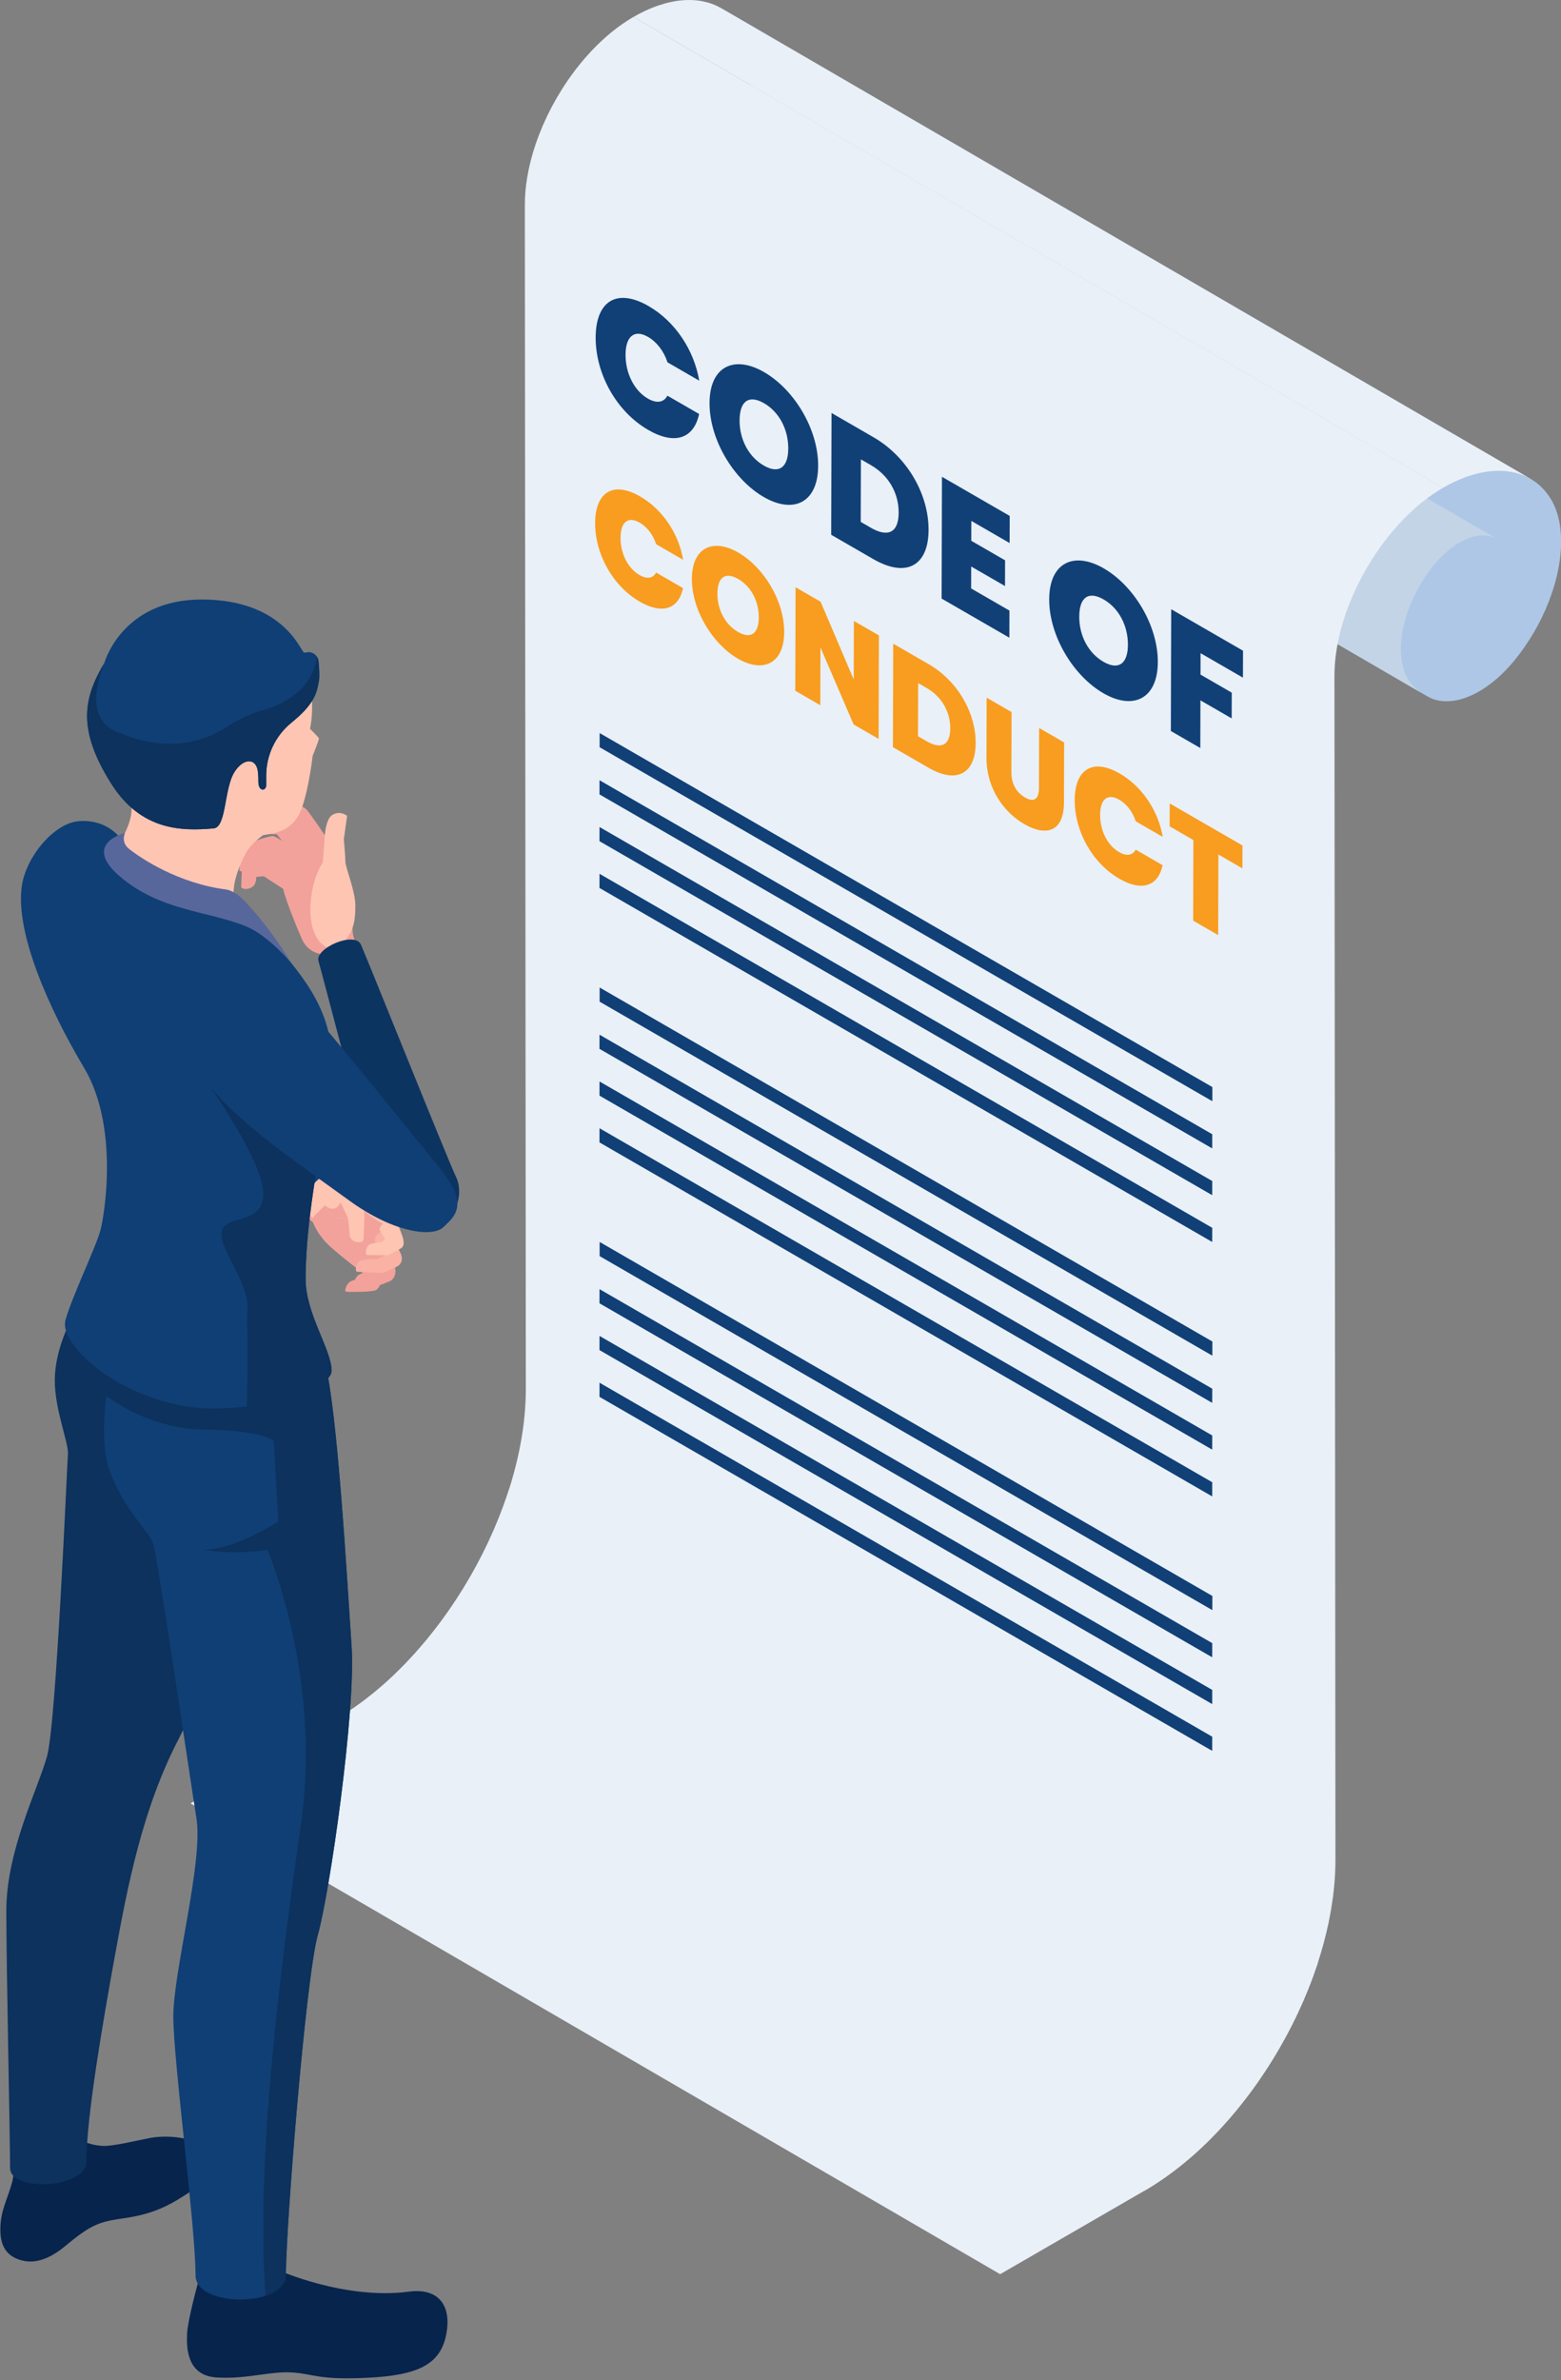 <?xml version="1.0" encoding="UTF-8"?><svg xmlns="http://www.w3.org/2000/svg" xmlns:xlink="http://www.w3.org/1999/xlink" height="2001.6" preserveAspectRatio="xMidYMid meet" version="1.0" viewBox="-0.3 -0.0 1313.6 2001.6" width="1313.6" zoomAndPan="magnify"><rect x="-0.3" y="-0.0" width="1313.6" height="2001.6" fill="#808080" stroke="none"/><defs><clipPath id="a"><path d="M 519 6 L 1313.391 6 L 1313.391 590 L 519 590 Z M 519 6"/></clipPath></defs><g><g clip-path="url(#a)"><path d="M 1311.797 474.238 C 1311.98 473.027 1312.176 471.828 1312.336 470.629 C 1312.359 470.375 1312.41 470.117 1312.445 469.859 C 1312.473 469.613 1312.484 469.383 1312.508 469.137 C 1312.789 466.863 1313.02 464.613 1313.168 462.387 C 1313.18 462.191 1313.18 461.996 1313.191 461.801 C 1313.328 459.66 1313.387 457.547 1313.387 455.465 C 1313.387 455.16 1313.387 454.844 1313.387 454.539 C 1313.375 452.422 1313.277 450.355 1313.133 448.312 C 1313.105 447.91 1313.07 447.52 1313.035 447.113 C 1312.852 445.086 1312.617 443.105 1312.312 441.16 C 1312.262 440.879 1312.203 440.609 1312.164 440.328 C 1311.836 438.445 1311.445 436.598 1310.98 434.801 C 1310.941 434.641 1310.918 434.457 1310.871 434.285 C 1310.367 432.441 1309.805 430.668 1309.168 428.93 C 1309.059 428.602 1308.938 428.27 1308.801 427.941 C 1308.156 426.266 1307.445 424.637 1306.648 423.074 C 1306.516 422.793 1306.367 422.523 1306.223 422.254 C 1305.379 420.641 1304.473 419.074 1303.457 417.594 C 1299.07 411.137 1293.738 406.172 1287.695 402.664 L 606.387 6.738 C 612.43 10.246 617.758 15.211 622.164 21.668 C 623.172 23.148 624.074 24.715 624.922 26.328 C 625.066 26.598 625.219 26.867 625.355 27.137 C 626.145 28.699 626.859 30.34 627.504 32.016 C 627.629 32.344 627.746 32.676 627.867 33.004 C 628.5 34.742 629.078 36.516 629.566 38.363 C 629.609 38.531 629.645 38.703 629.688 38.875 C 630.148 40.672 630.531 42.52 630.859 44.402 C 630.906 44.684 630.965 44.953 631.012 45.234 C 631.32 47.18 631.559 49.16 631.734 51.188 C 631.77 51.582 631.801 51.984 631.832 52.387 C 631.98 54.43 632.074 56.496 632.09 58.613 C 632.094 58.918 632.086 59.234 632.086 59.543 C 632.082 61.621 632.023 63.734 631.895 65.875 C 631.883 66.07 631.879 66.266 631.867 66.461 C 631.723 68.688 631.492 70.938 631.215 73.211 C 631.156 73.715 631.098 74.203 631.031 74.703 C 630.871 75.902 630.684 77.102 630.488 78.312 C 630.406 78.84 630.332 79.352 630.238 79.879 C 629.938 81.602 629.609 83.324 629.238 85.074 C 628.914 86.578 628.566 88.105 628.191 89.625 C 628.109 89.953 628.016 90.297 627.93 90.625 C 627.633 91.801 627.328 92.988 627 94.172 C 626.352 96.496 625.625 98.832 624.855 101.18 C 624.699 101.668 624.539 102.145 624.375 102.637 C 623.652 104.773 622.891 106.914 622.07 109.055 C 621.953 109.371 621.82 109.68 621.699 109.996 C 621.012 111.758 620.289 113.531 619.531 115.293 C 619.297 115.84 619.062 116.391 618.82 116.941 C 618.016 118.777 617.18 120.609 616.301 122.445 C 616.23 122.594 616.168 122.738 616.094 122.887 C 615.164 124.816 614.18 126.75 613.168 128.656 C 612.887 129.195 612.594 129.734 612.305 130.273 C 611.508 131.75 610.688 133.219 609.844 134.688 C 609.555 135.188 609.266 135.699 608.969 136.203 C 607.836 138.133 606.672 140.043 605.465 141.938 C 605.285 142.219 605.098 142.5 604.918 142.77 C 603.801 144.504 602.645 146.23 601.461 147.93 C 601.129 148.406 600.793 148.895 600.457 149.371 C 599 151.426 597.5 153.469 595.949 155.477 C 594.957 156.758 593.953 158.031 592.922 159.289 C 591.895 160.551 590.855 161.762 589.805 162.957 C 589.309 163.52 588.805 164.07 588.305 164.621 C 587.652 165.344 587 166.066 586.34 166.75 C 585.824 167.301 585.301 167.824 584.781 168.352 C 584.184 168.961 583.582 169.574 582.977 170.16 C 581.574 171.531 580.164 172.863 578.738 174.125 C 578.664 174.184 578.586 174.258 578.512 174.332 C 577.016 175.641 575.5 176.887 573.977 178.086 C 573.535 178.43 573.09 178.758 572.645 179.102 C 571.508 179.957 570.363 180.789 569.215 181.582 C 568.762 181.902 568.309 182.219 567.852 182.523 C 566.309 183.551 564.762 184.543 563.211 185.434 C 561.801 186.254 560.383 187 558.973 187.711 C 558.5 187.941 558.031 188.137 557.562 188.355 C 556.617 188.797 555.676 189.25 554.734 189.641 C 553.426 190.18 552.121 190.68 550.82 191.121 C 550.5 191.23 550.18 191.305 549.855 191.414 C 548.754 191.77 547.652 192.113 546.555 192.395 C 545.102 192.758 543.672 193.039 542.266 193.262 C 541.832 193.336 541.41 193.371 540.98 193.434 C 539.977 193.566 538.984 193.664 538.008 193.727 C 537.508 193.75 537.012 193.773 536.52 193.785 C 535.734 193.812 534.961 193.801 534.195 193.762 C 533.695 193.75 533.195 193.738 532.707 193.688 C 532.02 193.641 531.348 193.555 530.676 193.457 C 530.188 193.383 529.691 193.32 529.211 193.238 C 528.586 193.113 527.977 192.969 527.367 192.809 C 526.891 192.688 526.406 192.59 525.941 192.441 C 525.348 192.258 524.773 192.039 524.199 191.832 C 523.75 191.66 523.293 191.512 522.855 191.316 C 522.258 191.07 521.684 190.766 521.105 190.473 C 520.652 190.242 520.188 190.031 519.75 189.777 C 519.746 189.777 519.746 189.777 519.746 189.777 L 519.75 189.777 C 519.746 189.777 519.746 189.777 519.746 189.777 L 1201.043 585.703 C 1201.152 585.762 1201.262 585.824 1201.375 585.898 C 1201.715 586.082 1202.062 586.215 1202.402 586.398 C 1202.984 586.691 1203.555 586.996 1204.152 587.242 C 1204.234 587.277 1204.312 587.328 1204.395 587.363 C 1204.754 587.512 1205.133 587.621 1205.504 587.754 C 1206.074 587.977 1206.652 588.195 1207.242 588.367 C 1207.352 588.402 1207.453 588.453 1207.562 588.477 C 1207.922 588.586 1208.305 588.648 1208.664 588.734 C 1209.273 588.895 1209.883 589.039 1210.516 589.16 C 1210.652 589.188 1210.793 589.234 1210.934 589.262 C 1211.273 589.32 1211.633 589.332 1211.984 589.383 C 1212.645 589.48 1213.324 589.566 1214.004 589.613 C 1214.195 589.641 1214.383 589.676 1214.574 589.688 C 1214.875 589.699 1215.191 589.688 1215.492 589.699 C 1216.266 589.723 1217.031 589.738 1217.824 589.711 C 1218.082 589.711 1218.332 589.738 1218.602 589.723 C 1218.832 589.711 1219.074 589.664 1219.312 589.652 C 1220.285 589.59 1221.273 589.492 1222.285 589.359 C 1222.582 589.32 1222.883 589.309 1223.18 589.273 C 1223.312 589.246 1223.445 589.211 1223.57 589.188 C 1224.977 588.965 1226.406 588.684 1227.848 588.316 C 1228.117 588.246 1228.387 588.184 1228.645 588.109 C 1229.477 587.891 1230.32 587.609 1231.152 587.34 C 1231.48 587.242 1231.801 587.156 1232.129 587.047 C 1233.391 586.617 1234.648 586.141 1235.906 585.629 C 1235.957 585.602 1235.992 585.578 1236.031 585.566 C 1236.973 585.176 1237.914 584.723 1238.855 584.281 C 1239.32 584.062 1239.809 583.867 1240.273 583.633 C 1241.68 582.926 1243.098 582.18 1244.516 581.359 C 1246.059 580.469 1247.609 579.477 1249.152 578.449 C 1249.617 578.145 1250.07 577.824 1250.508 577.508 C 1251.66 576.715 1252.809 575.895 1253.945 575.027 C 1254.398 574.684 1254.836 574.352 1255.277 574.012 C 1256.805 572.812 1258.312 571.566 1259.816 570.258 C 1259.887 570.184 1259.961 570.109 1260.035 570.047 C 1261.465 568.789 1262.871 567.457 1264.277 566.086 C 1264.449 565.914 1264.633 565.77 1264.805 565.598 C 1265.23 565.168 1265.648 564.719 1266.09 564.289 C 1266.602 563.75 1267.129 563.227 1267.641 562.676 C 1268.301 561.988 1268.949 561.27 1269.609 560.547 C 1270.098 559.996 1270.602 559.445 1271.102 558.883 C 1271.25 558.727 1271.383 558.578 1271.531 558.418 C 1272.434 557.367 1273.34 556.305 1274.219 555.215 C 1275.188 554.055 1276.129 552.867 1277.047 551.68 C 1277.117 551.582 1277.18 551.484 1277.254 551.398 C 1278.805 549.395 1280.297 547.352 1281.754 545.297 C 1281.898 545.09 1282.059 544.895 1282.207 544.699 C 1282.391 544.418 1282.57 544.137 1282.77 543.855 C 1283.941 542.156 1285.09 540.43 1286.215 538.707 C 1286.352 538.5 1286.496 538.289 1286.645 538.07 C 1286.68 538.008 1286.719 537.938 1286.766 537.863 C 1287.977 535.969 1289.141 534.059 1290.277 532.129 C 1290.375 531.957 1290.484 531.785 1290.582 531.613 C 1290.777 531.285 1290.949 530.941 1291.145 530.613 C 1291.988 529.145 1292.82 527.676 1293.602 526.195 C 1293.785 525.867 1293.98 525.535 1294.152 525.207 C 1294.262 525 1294.359 524.789 1294.469 524.594 C 1295.484 522.676 1296.465 520.742 1297.395 518.812 C 1297.406 518.785 1297.418 518.762 1297.43 518.738 C 1297.492 518.613 1297.539 518.492 1297.602 518.359 C 1298.48 516.535 1299.312 514.703 1300.121 512.867 C 1300.23 512.609 1300.363 512.367 1300.477 512.109 C 1300.598 511.816 1300.707 511.512 1300.828 511.219 C 1301.586 509.457 1302.309 507.684 1303.008 505.922 C 1303.094 505.676 1303.203 505.445 1303.301 505.199 C 1303.324 505.129 1303.348 505.055 1303.375 504.98 C 1304.191 502.84 1304.949 500.699 1305.672 498.559 C 1305.758 498.328 1305.844 498.109 1305.93 497.875 C 1306.004 497.617 1306.074 497.363 1306.148 497.105 C 1306.918 494.758 1307.652 492.422 1308.301 490.098 C 1308.312 490.051 1308.34 490 1308.34 489.953 C 1308.656 488.828 1308.949 487.703 1309.219 486.578 C 1309.316 486.234 1309.414 485.891 1309.5 485.551 C 1309.867 484.043 1310.207 482.555 1310.527 481.062 C 1310.539 481.035 1310.539 481.023 1310.539 481 C 1310.918 479.25 1311.25 477.527 1311.543 475.805 C 1311.641 475.277 1311.699 474.762 1311.797 474.238" fill="#aec7e6"/></g><g><path d="M 1233.941 453.227 C 1234.883 452.836 1235.84 452.488 1236.77 452.168 C 1237.02 452.082 1237.258 452.023 1237.512 451.938 C 1238.309 451.688 1239.098 451.438 1239.875 451.234 C 1240.938 450.973 1241.977 450.77 1242.988 450.602 C 1243.301 450.555 1243.609 450.531 1243.922 450.484 C 1244.66 450.387 1245.375 450.316 1246.082 450.27 C 1246.438 450.246 1246.809 450.23 1247.156 450.219 C 1247.727 450.207 1248.289 450.219 1248.852 450.246 C 1249.207 450.258 1249.578 450.27 1249.926 450.293 C 1250.426 450.328 1250.914 450.398 1251.395 450.473 C 1251.75 450.52 1252.109 450.566 1252.469 450.625 C 1252.922 450.711 1253.352 450.816 1253.793 450.938 C 1254.152 451.02 1254.496 451.105 1254.832 451.199 C 1255.262 451.332 1255.68 451.484 1256.086 451.641 C 1256.418 451.762 1256.742 451.879 1257.074 452.012 C 1257.504 452.203 1257.91 452.418 1258.328 452.633 C 1258.664 452.797 1259.008 452.941 1259.32 453.133 L 578.02 57.211 C 577.941 57.16 577.863 57.113 577.781 57.066 C 577.539 56.934 577.281 56.828 577.035 56.707 C 576.617 56.492 576.203 56.277 575.77 56.086 C 575.711 56.062 575.656 56.027 575.594 56.004 C 575.332 55.898 575.055 55.812 574.789 55.719 C 574.371 55.562 573.957 55.406 573.531 55.277 C 573.449 55.254 573.379 55.215 573.301 55.191 C 573.035 55.121 572.762 55.074 572.496 55 C 572.051 54.895 571.613 54.785 571.156 54.703 C 571.055 54.68 570.957 54.645 570.855 54.633 C 570.609 54.582 570.344 54.57 570.094 54.535 C 569.609 54.477 569.121 54.406 568.625 54.367 C 568.484 54.355 568.355 54.332 568.215 54.32 C 567.996 54.309 567.766 54.32 567.547 54.309 C 566.988 54.297 566.43 54.285 565.859 54.297 C 565.668 54.297 565.488 54.285 565.293 54.297 C 565.125 54.297 564.945 54.332 564.777 54.344 C 564.07 54.395 563.355 54.465 562.629 54.559 C 562.406 54.582 562.195 54.582 561.969 54.621 C 561.879 54.645 561.781 54.668 561.691 54.68 C 560.668 54.848 559.633 55.051 558.574 55.312 C 558.367 55.371 558.16 55.418 557.953 55.48 C 557.379 55.633 556.797 55.824 556.219 56.004 C 555.969 56.086 555.719 56.16 555.469 56.242 C 554.555 56.555 553.641 56.887 552.723 57.27 C 552.699 57.281 552.672 57.293 552.645 57.305 C 551.957 57.594 551.266 57.914 550.578 58.25 C 550.246 58.402 549.914 58.535 549.578 58.703 C 548.555 59.203 547.531 59.754 546.512 60.348 C 545.387 60.992 544.262 61.711 543.141 62.461 C 542.809 62.676 542.48 62.914 542.152 63.141 C 541.316 63.715 540.488 64.324 539.66 64.945 C 539.336 65.195 539.016 65.434 538.695 65.684 C 537.59 66.555 536.488 67.453 535.398 68.418 C 535.34 68.465 535.285 68.527 535.227 68.574 C 534.191 69.492 533.172 70.449 532.156 71.438 C 532.027 71.57 531.898 71.676 531.77 71.797 C 531.465 72.105 531.16 72.43 530.855 72.738 C 530.473 73.133 530.086 73.516 529.707 73.922 C 529.234 74.422 528.762 74.938 528.293 75.461 C 527.922 75.867 527.555 76.262 527.191 76.68 C 527.086 76.797 526.977 76.918 526.871 77.035 C 526.219 77.777 525.574 78.555 524.934 79.328 C 524.258 80.152 523.594 80.988 522.941 81.836 C 522.32 82.637 521.742 83.461 521.141 84.27 C 520.707 84.855 520.258 85.441 519.836 86.039 C 519.656 86.289 519.465 86.527 519.289 86.777 C 518.203 88.316 517.156 89.883 516.145 91.469 C 516.102 91.539 516.059 91.613 516.012 91.684 C 515.863 91.922 515.727 92.16 515.578 92.398 C 514.82 93.605 514.066 94.812 513.355 96.039 C 513.055 96.543 512.781 97.066 512.492 97.582 C 512.199 98.094 511.914 98.617 511.629 99.133 C 511.363 99.609 511.082 100.086 510.824 100.578 C 510.086 101.961 509.383 103.359 508.703 104.766 C 508.652 104.863 508.598 104.969 508.547 105.066 C 508.535 105.102 508.52 105.125 508.508 105.148 C 507.758 106.699 507.039 108.277 506.359 109.84 C 506.188 110.234 506.039 110.629 505.875 111.02 C 505.629 111.605 505.398 112.18 505.168 112.754 C 504.902 113.41 504.613 114.066 504.359 114.723 C 504.031 115.594 503.746 116.441 503.434 117.301 C 503.223 117.898 503 118.492 502.797 119.09 C 502.703 119.367 502.594 119.629 502.504 119.902 C 502.004 121.406 501.566 122.887 501.137 124.379 C 501.039 124.715 500.926 125.035 500.836 125.371 C 500.82 125.418 500.805 125.465 500.789 125.512 C 500.203 127.625 499.688 129.727 499.242 131.805 C 499.238 131.828 499.234 131.852 499.23 131.875 C 499.219 131.934 499.211 131.996 499.195 132.055 C 498.789 133.988 498.461 135.887 498.176 137.785 C 498.125 138.141 498.062 138.512 498.012 138.883 C 497.973 139.156 497.922 139.441 497.887 139.73 C 497.707 141.113 497.598 142.477 497.492 143.824 C 497.461 144.207 497.406 144.59 497.379 144.957 C 497.254 146.902 497.203 148.812 497.223 150.688 C 497.227 151.227 497.27 151.727 497.285 152.238 C 497.328 153.578 497.395 154.902 497.516 156.203 C 497.578 156.859 497.668 157.492 497.75 158.137 C 497.895 159.27 498.059 160.379 498.266 161.465 C 498.391 162.125 498.527 162.77 498.676 163.402 C 498.918 164.449 499.195 165.465 499.5 166.469 C 499.68 167.066 499.859 167.66 500.062 168.246 C 500.43 169.297 500.848 170.289 501.289 171.277 C 501.5 171.746 501.688 172.234 501.914 172.688 C 502.613 174.098 503.375 175.457 504.238 176.723 C 507.281 181.188 510.992 184.684 515.25 187.156 L 1196.555 583.09 C 1192.293 580.605 1188.586 577.121 1185.535 572.645 C 1184.676 571.379 1183.914 570.031 1183.215 568.621 C 1182.984 568.168 1182.805 567.68 1182.594 567.203 C 1182.152 566.223 1181.734 565.219 1181.363 564.172 C 1181.164 563.598 1180.984 563 1180.805 562.391 C 1180.496 561.402 1180.215 560.375 1179.973 559.324 C 1179.836 558.691 1179.695 558.047 1179.566 557.391 C 1179.363 556.305 1179.195 555.195 1179.055 554.059 C 1178.973 553.426 1178.875 552.781 1178.812 552.125 C 1178.695 550.836 1178.637 549.512 1178.586 548.176 C 1178.574 547.648 1178.523 547.148 1178.523 546.621 C 1178.504 544.75 1178.555 542.84 1178.684 540.895 C 1178.703 540.512 1178.766 540.129 1178.797 539.746 C 1178.926 538.125 1179.086 536.477 1179.312 534.805 C 1179.363 534.434 1179.426 534.078 1179.473 533.707 C 1179.766 531.82 1180.094 529.91 1180.496 527.977 C 1180.516 527.918 1180.516 527.859 1180.535 527.797 C 1180.996 525.648 1181.523 523.477 1182.137 521.293 C 1182.223 520.969 1182.344 520.637 1182.434 520.301 C 1182.945 518.547 1183.496 516.781 1184.094 515.016 C 1184.305 514.418 1184.523 513.82 1184.734 513.234 C 1185.285 511.719 1185.855 510.203 1186.465 508.688 C 1186.703 508.102 1186.934 507.531 1187.176 506.957 C 1188.016 504.965 1188.895 502.969 1189.844 501 C 1189.895 500.891 1189.953 500.797 1190.004 500.691 C 1190.926 498.805 1191.902 496.93 1192.926 495.055 C 1193.215 494.543 1193.504 494.027 1193.797 493.504 C 1194.777 491.762 1195.805 490.031 1196.879 488.324 C 1197.02 488.086 1197.164 487.844 1197.32 487.605 C 1198.535 485.695 1199.812 483.824 1201.137 481.961 C 1201.566 481.363 1202.012 480.789 1202.441 480.195 C 1203.668 478.523 1204.91 476.863 1206.234 475.254 C 1206.977 474.344 1207.738 473.473 1208.492 472.602 C 1208.852 472.195 1209.219 471.789 1209.59 471.383 C 1210.066 470.871 1210.531 470.348 1211.012 469.844 C 1211.391 469.449 1211.773 469.059 1212.156 468.676 C 1212.586 468.234 1213.027 467.793 1213.457 467.363 C 1214.473 466.383 1215.488 465.43 1216.512 464.508 C 1216.574 464.461 1216.645 464.402 1216.703 464.34 C 1217.789 463.387 1218.902 462.48 1220 461.609 C 1220.309 461.359 1220.633 461.117 1220.965 460.879 C 1221.789 460.246 1222.625 459.637 1223.461 459.066 C 1223.781 458.84 1224.117 458.613 1224.441 458.387 C 1225.562 457.633 1226.684 456.93 1227.816 456.273 C 1228.832 455.688 1229.859 455.137 1230.875 454.625 C 1231.219 454.457 1231.578 454.316 1231.926 454.148 C 1232.594 453.836 1233.273 453.516 1233.941 453.227" fill="#c3d4e6"/></g><g><path d="M 1214.074 410.164 C 1215.605 409.281 1217.125 408.461 1218.645 407.648 C 1219.074 407.43 1219.508 407.207 1219.926 406.988 C 1221.145 406.375 1222.355 405.773 1223.566 405.195 C 1223.906 405.035 1224.246 404.875 1224.586 404.715 C 1226.047 404.043 1227.504 403.418 1228.953 402.816 C 1230.855 402.031 1232.758 401.316 1234.633 400.668 C 1235.039 400.52 1235.434 400.41 1235.824 400.273 C 1237.32 399.785 1238.793 399.332 1240.266 398.914 C 1241.102 398.691 1241.922 398.484 1242.746 398.273 C 1243.469 398.09 1244.18 397.906 1244.902 397.758 C 1245.789 397.562 1246.66 397.391 1247.531 397.23 C 1248.23 397.098 1248.93 396.961 1249.617 396.852 C 1250.832 396.656 1252.02 396.496 1253.211 396.359 C 1253.457 396.336 1253.715 396.301 1253.973 396.273 C 1255.43 396.117 1256.867 396.031 1258.289 395.969 C 1258.621 395.957 1258.941 395.957 1259.273 395.957 C 1260.352 395.918 1261.418 395.918 1262.461 395.945 C 1262.891 395.957 1263.32 395.98 1263.75 395.992 C 1264.855 396.043 1265.961 396.129 1267.039 396.227 C 1267.273 396.25 1267.504 396.262 1267.75 396.301 C 1269.051 396.445 1270.328 396.645 1271.59 396.863 C 1271.898 396.926 1272.191 396.988 1272.488 397.047 C 1273.543 397.258 1274.559 397.504 1275.59 397.773 C 1275.859 397.832 1276.133 397.906 1276.402 397.98 C 1277.602 398.324 1278.805 398.703 1279.973 399.121 C 1280.23 399.207 1280.461 399.316 1280.719 399.402 C 1281.703 399.785 1282.684 400.188 1283.652 400.629 C 1283.91 400.754 1284.156 400.863 1284.402 400.973 C 1285.602 401.551 1286.781 402.152 1287.934 402.828 L 606.633 6.902 C 606.449 6.793 606.262 6.68 606.074 6.582 C 605.105 6.031 604.113 5.527 603.109 5.051 C 602.859 4.938 602.605 4.828 602.352 4.707 C 601.887 4.496 601.422 4.277 600.949 4.078 C 600.445 3.859 599.93 3.676 599.418 3.48 C 599.168 3.395 598.926 3.293 598.676 3.195 C 597.645 2.828 596.602 2.473 595.543 2.164 C 595.398 2.129 595.25 2.094 595.105 2.055 C 594.832 1.98 594.559 1.906 594.285 1.848 C 593.266 1.578 592.234 1.332 591.191 1.121 C 590.895 1.062 590.602 1 590.305 0.949 C 590.129 0.914 589.957 0.863 589.785 0.84 C 588.684 0.645 587.57 0.496 586.445 0.375 C 586.211 0.352 585.973 0.324 585.734 0.301 C 585.008 0.238 584.277 0.152 583.539 0.105 C 583.184 0.094 582.816 0.094 582.461 0.066 C 582.031 0.055 581.602 0.031 581.172 0.031 C 580.113 -0.008 579.047 0.008 577.977 0.031 C 577.648 0.031 577.324 0.031 576.996 0.043 C 576.879 0.055 576.766 0.043 576.652 0.055 C 575.336 0.105 574.008 0.215 572.672 0.352 C 572.426 0.375 572.172 0.41 571.926 0.438 C 570.91 0.559 569.895 0.668 568.871 0.828 C 568.688 0.852 568.504 0.902 568.32 0.926 C 567.629 1.035 566.93 1.172 566.234 1.309 C 565.359 1.48 564.484 1.637 563.602 1.836 C 562.891 1.992 562.172 2.164 561.453 2.352 C 560.855 2.496 560.258 2.621 559.656 2.781 C 559.426 2.84 559.195 2.926 558.969 3 C 557.496 3.406 556.02 3.859 554.531 4.363 C 554.133 4.484 553.738 4.594 553.336 4.742 C 551.453 5.395 549.559 6.105 547.66 6.891 C 547.555 6.938 547.449 6.965 547.344 7.012 C 545.996 7.566 544.641 8.164 543.285 8.793 C 542.949 8.949 542.613 9.109 542.277 9.27 C 541.062 9.848 539.848 10.449 538.629 11.062 C 538.203 11.281 537.777 11.504 537.352 11.723 C 535.828 12.535 534.305 13.355 532.777 14.238 L 1214.074 410.164" fill="#e9f0f7"/></g><g><path d="M 1122.535 1584.781 C 1122.625 1583.723 1122.715 1582.66 1122.797 1581.602 C 1122.957 1579.512 1123.074 1577.434 1123.176 1575.359 C 1123.227 1574.43 1123.277 1573.492 1123.316 1572.562 C 1123.426 1569.602 1123.496 1566.652 1123.488 1563.723 L 1122.656 568.496 C 1122.656 566.84 1122.695 565.156 1122.754 563.477 C 1122.777 562.941 1122.805 562.406 1122.836 561.879 C 1122.887 560.699 1122.957 559.516 1123.047 558.336 C 1123.094 557.738 1123.145 557.129 1123.195 556.52 C 1123.305 555.352 1123.426 554.18 1123.555 553 C 1123.617 552.438 1123.676 551.879 1123.746 551.316 C 1123.848 550.504 1123.977 549.688 1124.098 548.871 C 1124.266 547.629 1124.445 546.398 1124.645 545.168 C 1124.785 544.336 1124.945 543.508 1125.098 542.668 C 1125.316 541.488 1125.535 540.293 1125.785 539.086 C 1125.977 538.125 1126.184 537.164 1126.406 536.199 C 1126.578 535.406 1126.758 534.617 1126.945 533.812 C 1127.195 532.766 1127.465 531.703 1127.734 530.645 C 1127.945 529.863 1128.145 529.086 1128.355 528.293 C 1128.707 527.016 1129.074 525.723 1129.457 524.43 C 1129.586 523.98 1129.715 523.531 1129.848 523.078 C 1130.375 521.348 1130.926 519.621 1131.508 517.891 C 1132.355 515.332 1133.277 512.785 1134.246 510.25 C 1134.488 509.617 1134.727 508.984 1134.977 508.352 C 1135.805 506.219 1136.676 504.086 1137.586 501.965 C 1137.738 501.613 1137.875 501.262 1138.027 500.906 C 1139.055 498.543 1140.145 496.191 1141.258 493.852 C 1141.555 493.242 1141.855 492.648 1142.145 492.039 C 1143.055 490.176 1143.996 488.336 1144.957 486.496 C 1145.254 485.922 1145.547 485.363 1145.844 484.801 C 1147.074 482.5 1148.344 480.219 1149.656 477.953 C 1149.895 477.539 1150.156 477.125 1150.406 476.711 C 1151.566 474.738 1152.754 472.789 1153.977 470.852 C 1154.336 470.293 1154.684 469.73 1155.047 469.172 C 1156.555 466.82 1158.105 464.504 1159.695 462.227 C 1159.938 461.875 1160.184 461.531 1160.434 461.191 C 1162.105 458.828 1163.816 456.512 1165.566 454.234 C 1165.824 453.895 1166.074 453.566 1166.324 453.223 C 1166.875 452.531 1167.434 451.836 1167.996 451.141 C 1168.684 450.277 1169.375 449.398 1170.086 448.547 C 1170.656 447.852 1171.246 447.168 1171.836 446.488 C 1172.516 445.684 1173.195 444.867 1173.887 444.086 C 1175.363 442.383 1176.875 440.711 1178.395 439.078 C 1178.406 439.066 1178.426 439.055 1178.434 439.043 C 1179.965 437.41 1181.535 435.816 1183.117 434.254 C 1184.086 433.281 1185.074 432.332 1186.066 431.395 C 1186.367 431.102 1186.676 430.809 1186.977 430.516 C 1188.316 429.273 1189.656 428.055 1191.016 426.859 C 1191.375 426.543 1191.734 426.25 1192.094 425.934 C 1193.105 425.07 1194.125 424.203 1195.145 423.363 C 1195.645 422.949 1196.156 422.559 1196.656 422.16 C 1197.555 421.441 1198.457 420.723 1199.367 420.027 C 1199.914 419.613 1200.457 419.199 1201.004 418.797 C 1201.906 418.125 1202.805 417.48 1203.707 416.836 C 1204.246 416.457 1204.785 416.078 1205.324 415.703 C 1206.305 415.031 1207.285 414.387 1208.273 413.738 C 1208.746 413.438 1209.215 413.117 1209.688 412.828 C 1211.137 411.902 1212.605 411.012 1214.074 410.16 L 532.777 14.234 C 531.305 15.09 529.84 15.977 528.387 16.902 C 527.914 17.195 527.453 17.512 526.984 17.816 C 525.996 18.453 525.008 19.109 524.027 19.777 C 523.488 20.145 522.953 20.535 522.418 20.914 C 521.508 21.559 520.605 22.203 519.703 22.875 C 519.16 23.277 518.617 23.691 518.074 24.105 C 517.164 24.797 516.258 25.504 515.355 26.234 C 514.855 26.625 514.352 27.027 513.855 27.43 C 512.824 28.281 511.801 29.148 510.781 30.023 C 510.43 30.328 510.074 30.621 509.723 30.926 C 508.363 32.121 507.016 33.34 505.68 34.594 C 505.375 34.875 505.078 35.164 504.777 35.457 C 503.918 36.273 503.062 37.078 502.215 37.906 C 502.082 38.039 501.949 38.188 501.816 38.32 C 500.234 39.895 498.672 41.488 497.133 43.121 C 497.125 43.133 497.113 43.145 497.102 43.156 C 495.574 44.789 494.074 46.461 492.59 48.152 C 492.461 48.297 492.328 48.434 492.199 48.59 C 491.633 49.238 491.086 49.906 490.527 50.566 C 489.945 51.246 489.363 51.93 488.789 52.625 C 488.082 53.477 487.391 54.352 486.695 55.219 C 486.141 55.914 485.578 56.594 485.031 57.301 C 484.938 57.422 484.84 57.547 484.746 57.668 C 484.582 57.875 484.434 58.094 484.273 58.301 C 482.52 60.578 480.812 62.906 479.145 65.258 C 478.977 65.5 478.793 65.719 478.625 65.965 C 478.547 66.074 478.477 66.195 478.395 66.305 C 476.805 68.582 475.258 70.898 473.746 73.25 C 473.602 73.469 473.449 73.688 473.305 73.906 C 473.09 74.234 472.895 74.59 472.68 74.93 C 471.461 76.855 470.27 78.805 469.109 80.777 C 468.93 81.082 468.734 81.375 468.551 81.68 C 468.484 81.801 468.422 81.922 468.355 82.031 C 467.043 84.297 465.777 86.578 464.547 88.879 C 464.445 89.062 464.336 89.246 464.234 89.426 C 464.039 89.805 463.859 90.184 463.664 90.559 C 462.699 92.398 461.762 94.25 460.848 96.117 C 460.664 96.492 460.457 96.871 460.273 97.25 C 460.168 97.48 460.07 97.699 459.961 97.93 C 458.844 100.27 457.762 102.621 456.73 104.984 C 456.695 105.07 456.656 105.145 456.621 105.227 C 456.508 105.496 456.41 105.766 456.293 106.031 C 455.383 108.152 454.516 110.285 453.68 112.414 C 453.543 112.77 453.387 113.121 453.25 113.477 C 453.141 113.758 453.051 114.047 452.941 114.328 C 451.98 116.863 451.059 119.41 450.203 121.969 C 450.184 122.016 450.16 122.078 450.141 122.137 C 449.586 123.805 449.059 125.477 448.551 127.145 C 448.414 127.609 448.289 128.059 448.152 128.508 C 447.863 129.508 447.562 130.496 447.289 131.48 C 447.203 131.785 447.137 132.078 447.059 132.371 C 446.844 133.152 446.645 133.93 446.441 134.723 C 446.172 135.781 445.902 136.828 445.652 137.891 C 445.461 138.68 445.281 139.484 445.102 140.277 C 444.977 140.852 444.832 141.434 444.707 142.008 C 444.625 142.387 444.566 142.773 444.484 143.164 C 444.242 144.359 444.016 145.551 443.797 146.746 C 443.645 147.574 443.492 148.414 443.355 149.242 C 443.148 150.473 442.969 151.703 442.793 152.934 C 442.711 153.52 442.605 154.105 442.531 154.688 C 442.5 154.922 442.48 155.152 442.449 155.395 C 442.379 155.957 442.32 156.504 442.258 157.066 C 442.125 158.246 442.004 159.43 441.898 160.598 C 441.848 161.207 441.797 161.805 441.754 162.414 C 441.66 163.594 441.594 164.777 441.535 165.957 C 441.508 166.48 441.477 167.02 441.457 167.543 C 441.395 169.234 441.355 170.906 441.359 172.574 L 442.188 1167.793 C 442.191 1170.723 442.125 1173.672 442.02 1176.633 C 441.984 1177.562 441.926 1178.504 441.879 1179.434 C 441.777 1181.512 441.656 1183.594 441.5 1185.672 C 441.418 1186.734 441.332 1187.793 441.238 1188.852 C 441.055 1190.922 440.84 1192.992 440.605 1195.074 C 440.496 1196.055 440.391 1197.031 440.27 1198.023 C 440.09 1199.453 439.867 1200.902 439.664 1202.344 C 439.355 1204.504 439.043 1206.672 438.68 1208.852 C 438.438 1210.305 438.168 1211.773 437.902 1213.234 C 437.52 1215.332 437.117 1217.434 436.688 1219.543 C 436.34 1221.223 435.98 1222.914 435.602 1224.602 C 435.289 1226.012 434.973 1227.422 434.637 1228.824 C 434.195 1230.684 433.727 1232.531 433.246 1234.383 C 432.891 1235.773 432.539 1237.152 432.164 1238.531 C 431.551 1240.793 430.902 1243.051 430.238 1245.301 C 430 1246.113 429.777 1246.914 429.535 1247.711 C 428.598 1250.805 427.617 1253.891 426.582 1256.984 C 426.395 1257.543 426.195 1258.102 426.004 1258.664 C 425.156 1261.141 424.281 1263.633 423.375 1266.113 C 423.023 1267.062 422.668 1268.023 422.312 1268.973 C 421.453 1271.262 420.57 1273.555 419.66 1275.832 C 419.367 1276.574 419.082 1277.312 418.781 1278.055 C 417.582 1281.012 416.34 1283.973 415.059 1286.914 C 414.816 1287.473 414.562 1288.023 414.316 1288.582 C 413.242 1291.012 412.137 1293.441 411.008 1295.863 C 410.621 1296.691 410.234 1297.523 409.844 1298.344 C 408.559 1301.051 407.246 1303.742 405.895 1306.422 C 405.785 1306.641 405.68 1306.863 405.57 1307.082 C 404.113 1309.961 402.605 1312.82 401.078 1315.664 C 400.652 1316.453 400.223 1317.242 399.793 1318.031 C 398.562 1320.281 397.309 1322.523 396.031 1324.754 C 395.645 1325.434 395.266 1326.113 394.875 1326.781 C 393.246 1329.594 391.586 1332.383 389.891 1335.152 C 389.547 1335.711 389.195 1336.262 388.852 1336.812 C 387.473 1339.043 386.07 1341.254 384.648 1343.441 C 384.059 1344.352 383.469 1345.254 382.871 1346.164 C 381.543 1348.172 380.195 1350.172 378.832 1352.152 C 378.309 1352.922 377.789 1353.691 377.262 1354.453 C 375.48 1357.004 373.68 1359.523 371.848 1362.023 C 371.688 1362.242 371.531 1362.461 371.371 1362.684 C 369.398 1365.363 367.387 1368.004 365.352 1370.613 C 364.395 1371.844 363.414 1373.043 362.441 1374.262 C 361.215 1375.793 359.992 1377.344 358.746 1378.852 C 357.734 1380.074 356.707 1381.262 355.684 1382.473 C 354.48 1383.891 353.277 1385.312 352.055 1386.711 C 346.801 1392.711 341.383 1398.492 335.824 1404 C 334.109 1405.703 332.375 1407.383 330.633 1409.031 C 330.094 1409.543 329.566 1410.062 329.027 1410.57 C 326.68 1412.762 324.309 1414.914 321.918 1417 C 321.297 1417.551 320.664 1418.074 320.043 1418.602 C 318.254 1420.152 316.461 1421.672 314.652 1423.164 C 313.77 1423.883 312.883 1424.582 312 1425.281 C 310.414 1426.551 308.824 1427.801 307.223 1429.023 C 306.27 1429.754 305.312 1430.473 304.352 1431.184 C 302.773 1432.363 301.184 1433.5 299.59 1434.633 C 298.641 1435.301 297.691 1435.98 296.734 1436.641 C 295.016 1437.82 293.285 1438.961 291.555 1440.082 C 290.727 1440.621 289.906 1441.172 289.078 1441.703 C 286.516 1443.312 283.945 1444.891 281.352 1446.383 L 160.043 1516.512 L 841.34 1912.43 L 962.648 1842.312 C 965.242 1840.812 967.812 1839.242 970.375 1837.621 C 971.203 1837.102 972.023 1836.551 972.848 1836.012 C 974.582 1834.879 976.316 1833.742 978.035 1832.562 C 978.988 1831.91 979.934 1831.23 980.883 1830.562 C 982.48 1829.43 984.07 1828.281 985.652 1827.109 C 986.609 1826.398 987.566 1825.68 988.52 1824.949 C 990.121 1823.73 991.711 1822.48 993.297 1821.211 C 994.18 1820.5 995.07 1819.801 995.945 1819.078 C 997.758 1817.602 999.551 1816.07 1001.336 1814.531 C 1001.965 1814 1002.598 1813.48 1003.215 1812.93 C 1005.605 1810.84 1007.977 1808.691 1010.324 1806.5 C 1010.867 1805.992 1011.395 1805.461 1011.938 1804.949 C 1013.438 1803.531 1014.938 1802.109 1016.418 1800.66 C 1016.656 1800.422 1016.887 1800.172 1017.125 1799.93 C 1022.688 1794.41 1028.098 1788.641 1033.355 1782.641 C 1033.578 1782.383 1033.816 1782.141 1034.035 1781.879 C 1035.035 1780.742 1035.996 1779.551 1036.988 1778.391 C 1038.008 1777.191 1039.035 1776 1040.047 1774.781 C 1041.285 1773.27 1042.508 1771.73 1043.738 1770.191 C 1044.707 1768.969 1045.688 1767.77 1046.645 1766.543 C 1046.816 1766.332 1046.984 1766.129 1047.145 1765.922 C 1049.016 1763.512 1050.855 1761.07 1052.664 1758.609 C 1052.836 1758.383 1052.996 1758.152 1053.168 1757.922 C 1054.766 1755.742 1056.355 1753.543 1057.918 1751.32 C 1058.125 1751.012 1058.336 1750.691 1058.555 1750.383 C 1059.086 1749.621 1059.605 1748.84 1060.137 1748.07 C 1061.496 1746.09 1062.836 1744.102 1064.164 1742.09 C 1064.766 1741.18 1065.355 1740.281 1065.945 1739.371 C 1066.387 1738.691 1066.836 1738.02 1067.277 1737.34 C 1068.246 1735.812 1069.195 1734.27 1070.156 1732.73 C 1070.496 1732.18 1070.844 1731.629 1071.188 1731.078 C 1072.695 1728.621 1074.176 1726.152 1075.637 1723.652 C 1075.816 1723.34 1075.996 1723.02 1076.176 1722.711 C 1076.566 1722.031 1076.945 1721.359 1077.324 1720.68 C 1078.605 1718.453 1079.855 1716.211 1081.086 1713.961 C 1081.516 1713.172 1081.957 1712.383 1082.375 1711.59 C 1082.656 1711.07 1082.957 1710.551 1083.227 1710.02 C 1084.465 1707.691 1085.676 1705.363 1086.867 1703.012 C 1086.977 1702.801 1087.078 1702.582 1087.188 1702.371 C 1088.207 1700.34 1089.215 1698.312 1090.207 1696.262 C 1090.527 1695.602 1090.828 1694.93 1091.145 1694.262 C 1091.535 1693.441 1091.914 1692.621 1092.305 1691.801 C 1093.438 1689.371 1094.535 1686.941 1095.617 1684.5 C 1095.867 1683.941 1096.117 1683.391 1096.355 1682.84 C 1096.445 1682.633 1096.535 1682.43 1096.625 1682.23 C 1097.816 1679.48 1098.965 1676.73 1100.078 1673.98 C 1100.375 1673.242 1100.668 1672.5 1100.957 1671.762 C 1101.496 1670.41 1102.047 1669.07 1102.555 1667.723 C 1102.918 1666.781 1103.258 1665.84 1103.605 1664.902 C 1103.965 1663.953 1104.324 1662.992 1104.676 1662.043 C 1105.574 1659.551 1106.457 1657.062 1107.305 1654.57 C 1107.496 1654.02 1107.695 1653.473 1107.875 1652.91 C 1107.926 1652.762 1107.988 1652.621 1108.035 1652.469 C 1109.016 1649.531 1109.938 1646.59 1110.836 1643.641 C 1111.078 1642.84 1111.297 1642.043 1111.535 1641.242 C 1112.047 1639.5 1112.574 1637.762 1113.055 1636.023 C 1113.195 1635.5 1113.316 1634.98 1113.465 1634.461 C 1113.836 1633.082 1114.184 1631.703 1114.547 1630.312 C 1115.027 1628.461 1115.496 1626.602 1115.938 1624.75 C 1116.266 1623.34 1116.586 1621.941 1116.895 1620.543 C 1117.125 1619.531 1117.375 1618.52 1117.598 1617.512 C 1117.738 1616.832 1117.848 1616.141 1117.984 1615.461 C 1118.418 1613.359 1118.816 1611.262 1119.195 1609.16 C 1119.465 1607.703 1119.734 1606.23 1119.977 1604.77 C 1120.336 1602.602 1120.656 1600.43 1120.957 1598.27 C 1121.105 1597.242 1121.297 1596.211 1121.426 1595.191 C 1121.477 1594.77 1121.516 1594.359 1121.566 1593.941 C 1121.688 1592.961 1121.797 1591.98 1121.906 1591.004 C 1122.137 1588.922 1122.355 1586.852 1122.535 1584.781" fill="#e9f0f7"/></g><g><path d="M 427.758 1253.301 C 427.363 1254.52 426.992 1255.75 426.586 1256.98 C 426.398 1257.539 426.195 1258.102 426.004 1258.66 C 425.156 1261.141 424.281 1263.629 423.375 1266.109 C 423.027 1267.059 422.672 1268.02 422.312 1268.969 C 421.453 1271.262 420.57 1273.551 419.66 1275.828 C 419.367 1276.57 419.082 1277.309 418.781 1278.051 C 417.582 1281.012 416.344 1283.969 415.062 1286.91 C 414.816 1287.469 414.562 1288.02 414.316 1288.578 C 413.242 1291.012 412.137 1293.441 411.008 1295.859 C 410.621 1296.691 410.234 1297.52 409.844 1298.34 C 408.559 1301.051 407.246 1303.738 405.895 1306.422 C 405.785 1306.641 405.68 1306.859 405.57 1307.078 C 404.113 1309.961 402.609 1312.82 401.078 1315.66 C 400.656 1316.449 400.227 1317.238 399.797 1318.031 C 398.562 1320.281 397.309 1322.52 396.031 1324.75 C 395.648 1325.43 395.266 1326.109 394.879 1326.781 C 393.246 1329.59 391.586 1332.379 389.891 1335.148 C 389.551 1335.711 389.195 1336.262 388.852 1336.809 C 387.473 1339.039 386.07 1341.25 384.648 1343.441 C 384.062 1344.352 383.469 1345.25 382.875 1346.16 C 381.547 1348.172 380.199 1350.172 378.836 1352.148 C 378.309 1352.922 377.789 1353.691 377.262 1354.449 C 375.484 1357 373.68 1359.52 371.848 1362.02 C 371.688 1362.238 371.531 1362.461 371.371 1362.68 C 369.398 1365.359 367.387 1368 365.352 1370.609 C 364.395 1371.84 363.414 1373.039 362.445 1374.262 C 361.219 1375.789 359.992 1377.34 358.746 1378.852 C 357.738 1380.07 356.707 1381.262 355.684 1382.469 C 354.48 1383.891 353.281 1385.309 352.059 1386.711 C 346.801 1392.711 341.387 1398.488 335.828 1404 C 334.109 1405.711 332.375 1407.379 330.633 1409.031 C 330.098 1409.539 329.57 1410.059 329.031 1410.57 C 326.684 1412.762 324.312 1414.91 321.918 1417 C 321.297 1417.551 320.668 1418.07 320.043 1418.602 C 318.258 1420.148 316.461 1421.672 314.652 1423.148 C 313.773 1423.879 312.883 1424.578 312 1425.281 C 310.414 1426.551 308.824 1427.801 307.223 1429.02 C 306.27 1429.75 305.312 1430.469 304.352 1431.18 C 302.773 1432.359 301.184 1433.5 299.59 1434.629 C 298.641 1435.301 297.691 1435.98 296.734 1436.641 C 295.016 1437.809 293.289 1438.961 291.555 1440.078 C 290.73 1440.621 289.906 1441.172 289.078 1441.699 C 286.516 1443.309 283.945 1444.891 281.352 1446.379 L 962.652 1842.309 C 965.242 1840.809 967.816 1839.238 970.379 1837.621 C 971.207 1837.102 972.027 1836.551 972.852 1836.012 C 974.586 1834.879 976.316 1833.738 978.039 1832.559 C 978.992 1831.91 979.938 1831.23 980.887 1830.559 C 982.484 1829.43 984.074 1828.281 985.656 1827.109 C 986.613 1826.398 987.57 1825.68 988.523 1824.949 C 990.125 1823.73 991.715 1822.48 993.301 1821.211 C 994.184 1820.5 995.07 1819.801 995.949 1819.078 C 997.762 1817.602 999.555 1816.07 1001.34 1814.531 C 1001.969 1814 1002.602 1813.48 1003.219 1812.93 C 1005.609 1810.84 1007.98 1808.691 1010.328 1806.5 C 1010.871 1805.988 1011.398 1805.461 1011.941 1804.949 C 1013.441 1803.531 1014.941 1802.109 1016.422 1800.66 C 1016.66 1800.422 1016.891 1800.172 1017.129 1799.93 C 1022.691 1794.41 1028.102 1788.641 1033.359 1782.641 C 1033.578 1782.379 1033.82 1782.141 1034.039 1781.879 C 1035.039 1780.738 1036 1779.551 1036.988 1778.391 C 1038.012 1777.191 1039.039 1776 1040.051 1774.781 C 1041.289 1773.27 1042.512 1771.73 1043.738 1770.191 C 1044.711 1768.969 1045.691 1767.77 1046.648 1766.539 C 1046.82 1766.328 1046.988 1766.129 1047.148 1765.922 C 1049.02 1763.512 1050.859 1761.07 1052.672 1758.609 C 1052.84 1758.379 1053 1758.148 1053.172 1757.922 C 1054.77 1755.738 1056.359 1753.539 1057.922 1751.32 C 1058.129 1751.012 1058.34 1750.691 1058.559 1750.379 C 1059.09 1749.621 1059.609 1748.84 1060.141 1748.07 C 1061.5 1746.09 1062.84 1744.102 1064.172 1742.09 C 1064.77 1741.18 1065.359 1740.281 1065.949 1739.371 C 1066.391 1738.691 1066.84 1738.02 1067.281 1737.34 C 1068.25 1735.809 1069.199 1734.27 1070.16 1732.73 C 1070.5 1732.18 1070.852 1731.629 1071.191 1731.078 C 1072.699 1728.621 1074.18 1726.148 1075.641 1723.648 C 1075.82 1723.34 1076 1723.02 1076.18 1722.711 C 1076.57 1722.031 1076.949 1721.359 1077.328 1720.68 C 1078.609 1718.449 1079.859 1716.211 1081.09 1713.961 C 1081.52 1713.172 1081.961 1712.379 1082.379 1711.59 C 1082.66 1711.07 1082.961 1710.551 1083.23 1710.02 C 1084.469 1707.691 1085.68 1705.359 1086.871 1703.012 C 1086.98 1702.801 1087.078 1702.578 1087.191 1702.371 C 1088.211 1700.34 1089.219 1698.309 1090.211 1696.262 C 1090.531 1695.602 1090.828 1694.93 1091.148 1694.262 C 1091.539 1693.441 1091.922 1692.621 1092.309 1691.801 C 1093.441 1689.371 1094.539 1686.941 1095.621 1684.5 C 1095.871 1683.941 1096.121 1683.391 1096.359 1682.84 C 1096.449 1682.629 1096.539 1682.43 1096.629 1682.23 C 1097.82 1679.48 1098.969 1676.73 1100.078 1673.98 C 1100.379 1673.238 1100.672 1672.5 1100.961 1671.762 C 1101.5 1670.41 1102.051 1669.07 1102.559 1667.719 C 1102.922 1666.781 1103.262 1665.84 1103.609 1664.898 C 1103.969 1663.949 1104.328 1662.988 1104.68 1662.039 C 1105.578 1659.551 1106.461 1657.059 1107.309 1654.57 C 1107.5 1654.02 1107.699 1653.461 1107.879 1652.91 C 1107.93 1652.762 1107.988 1652.621 1108.039 1652.469 C 1108.398 1651.391 1108.719 1650.309 1109.059 1649.23 L 427.758 1253.301" fill="#e9f0f7"/></g><g><path d="M 1019.898 926.051 L 1019.93 914.148 L 504.324 616.461 L 504.293 628.371 L 1019.898 926.051" fill="#114077"/></g><g><path d="M 1019.789 965.73 L 1019.82 953.82 L 504.215 656.129 L 504.18 668.039 L 1019.789 965.73" fill="#114077"/></g><g><path d="M 1019.789 1005.07 L 1019.82 993.16 L 504.215 695.469 L 504.18 707.379 L 1019.789 1005.07" fill="#114077"/></g><g><path d="M 1019.789 1044.41 L 1019.82 1032.5 L 504.215 734.809 L 504.18 746.719 L 1019.789 1044.41" fill="#114077"/></g><g><path d="M 1019.898 1140.031 L 1019.93 1128.121 L 504.324 830.43 L 504.293 842.34 L 1019.898 1140.031" fill="#114077"/></g><g><path d="M 1019.789 1179.699 L 1019.82 1167.789 L 504.215 870.109 L 504.18 882.012 L 1019.789 1179.699" fill="#114077"/></g><g><path d="M 1019.789 1219.039 L 1019.82 1207.129 L 504.215 909.449 L 504.18 921.352 L 1019.789 1219.039" fill="#114077"/></g><g><path d="M 1019.789 1258.379 L 1019.82 1246.469 L 504.215 948.781 L 504.18 960.691 L 1019.789 1258.379" fill="#114077"/></g><g><path d="M 1019.898 1354 L 1019.93 1342.09 L 504.324 1044.41 L 504.293 1056.309 L 1019.898 1354" fill="#114077"/></g><g><path d="M 1019.789 1393.672 L 1019.82 1381.762 L 504.215 1084.078 L 504.18 1095.988 L 1019.789 1393.672" fill="#114077"/></g><g><path d="M 1019.789 1433.012 L 1019.82 1421.102 L 504.215 1123.422 L 504.18 1135.328 L 1019.789 1433.012" fill="#114077"/></g><g><path d="M 1019.789 1472.352 L 1019.82 1460.441 L 504.215 1162.762 L 504.18 1174.66 L 1019.789 1472.352" fill="#114077"/></g><g><path d="M 545.48 257.391 C 567.852 270.305 583.742 294.324 588.102 320.113 L 561.422 304.711 C 558.281 295.188 552.355 287.551 545.023 283.309 C 533.641 276.742 526.16 282.609 526.117 298.293 C 526.07 314.137 533.496 328.602 544.879 335.168 C 552.207 339.406 558.16 338.621 561.344 332.742 L 588.02 348.145 C 583.531 368.844 567.555 374.461 545.184 361.539 C 518.383 346.062 500.871 314.426 500.957 283.773 C 501.043 253.262 518.676 241.914 545.48 257.391" fill="#114077"/></g><g><path d="M 642.477 391.512 C 655.242 398.883 662.984 393.027 663.031 377.191 C 663.074 361.062 655.391 346.445 642.625 339.074 C 629.727 331.633 622.117 337.414 622.066 353.543 C 622.023 369.371 629.578 384.07 642.477 391.512 Z M 642.695 312.922 C 668.105 327.602 688.273 360.914 688.188 391.723 C 688.102 422.52 667.688 432.551 642.398 417.945 C 617.113 403.352 596.695 369.746 596.781 338.949 C 596.867 308.141 617.41 298.328 642.695 312.922" fill="#114077"/></g><g><path d="M 732.605 443.852 C 746.895 452.094 755.891 447.977 755.941 431.137 C 755.988 414.133 747.043 399.512 732.758 391.258 L 724.16 386.301 L 724.012 438.883 Z M 734.723 367.664 C 763.164 384.078 781.191 415.582 781.102 445.656 C 781.02 475.293 762.875 486.496 734.434 470.082 L 699.16 449.711 L 699.449 347.293 L 734.723 367.664" fill="#114077"/></g><g><path d="M 849.383 433.852 L 849.316 456.672 L 817.078 438.051 L 817.031 454.762 L 845.48 471.18 L 845.418 492.82 L 816.973 476.398 L 816.918 494.852 L 849.156 513.461 L 849.09 536.27 L 792.078 503.359 L 792.371 400.941 L 849.383 433.852" fill="#114077"/></g><g><path d="M 928.301 556.539 C 941.074 563.91 948.809 558.051 948.855 542.219 C 948.898 526.09 941.223 511.469 928.449 504.102 C 915.559 496.66 907.945 502.441 907.898 518.57 C 907.855 534.398 915.41 549.102 928.301 556.539 Z M 928.523 477.949 C 953.938 492.629 974.105 525.949 974.02 556.738 C 973.93 587.539 953.512 597.57 928.223 582.969 C 902.945 568.379 882.527 534.77 882.613 503.969 C 882.699 473.172 903.242 463.359 928.523 477.949" fill="#114077"/></g><g><path d="M 1045.711 547.199 L 1045.641 569.859 L 1009.988 549.281 L 1009.941 567.289 L 1036.238 582.48 L 1036.18 604.129 L 1009.879 588.941 L 1009.77 629.039 L 984.992 614.738 L 985.281 512.32 L 1045.711 547.199" fill="#114077"/></g><g><path d="M 620.758 531.43 C 631.609 537.699 638.188 532.719 638.227 519.27 C 638.266 505.559 631.738 493.141 620.887 486.871 C 609.934 480.551 603.457 485.469 603.418 499.172 C 603.379 512.621 609.809 525.109 620.758 531.43 Z M 620.949 464.66 C 642.539 477.121 659.676 505.43 659.602 531.609 C 659.527 557.77 642.18 566.309 620.695 553.898 C 599.211 541.5 581.859 512.93 581.934 486.77 C 582.008 460.59 599.465 452.25 620.949 464.66" fill="#f89d1f"/></g><g><path d="M 739.32 534.359 L 739.074 621.371 L 718.02 609.219 L 690.121 544.398 L 689.984 593.031 L 668.93 580.879 L 669.176 493.859 L 690.23 506.012 L 718.125 571.449 L 718.266 522.199 L 739.32 534.359" fill="#f89d1f"/></g><g><path d="M 895.184 624.34 L 895.039 674.828 C 894.969 699.641 879.895 703.551 861.738 693.07 C 843.48 682.531 829.77 662 829.84 637.191 L 829.98 586.699 L 850.93 598.789 L 850.785 649.281 C 850.762 658.289 854.289 666.012 862.23 670.602 C 870.184 675.191 873.957 671.68 873.984 662.672 L 874.129 612.191 L 895.184 624.34" fill="#f89d1f"/></g><g><path d="M 538.344 417.461 C 557.355 428.43 570.859 448.84 574.559 470.762 L 551.898 457.672 C 549.23 449.578 544.188 443.078 537.961 439.488 C 528.293 433.91 521.93 438.891 521.895 452.219 C 521.855 465.68 528.168 477.969 537.836 483.559 C 544.062 487.148 549.125 486.488 551.828 481.5 L 574.492 494.578 C 570.68 512.16 557.102 516.941 538.094 505.961 C 515.324 492.82 500.441 465.922 500.516 439.879 C 500.59 413.961 515.574 404.309 538.344 417.461" fill="#f89d1f"/></g><g><path d="M 779.52 623.34 C 791.66 630.352 799.312 626.859 799.352 612.539 C 799.395 598.102 791.785 585.66 779.648 578.66 L 772.348 574.441 L 772.219 619.121 Z M 781.32 558.609 C 805.492 572.559 820.801 599.32 820.727 624.879 C 820.656 650.059 805.242 659.578 781.074 645.621 L 751.105 628.32 L 751.352 541.301 L 781.32 558.609" fill="#f89d1f"/></g><g><path d="M 941.914 650.461 C 960.926 661.441 974.422 681.84 978.133 703.762 L 955.465 690.672 C 952.797 682.578 947.754 676.078 941.523 672.48 C 931.855 666.91 925.496 671.891 925.457 685.219 C 925.422 698.68 931.734 710.969 941.398 716.551 C 947.629 720.148 952.691 719.488 955.395 714.5 L 978.062 727.578 C 974.242 745.16 960.676 749.941 941.664 738.969 C 918.887 725.82 904.008 698.922 904.082 672.879 C 904.156 646.961 919.141 637.309 941.914 650.461" fill="#f89d1f"/></g><g><path d="M 1045.238 710.98 L 1045.191 730.238 L 1025 718.578 L 1024.809 786.34 L 1003.75 774.191 L 1003.941 706.43 L 983.961 694.891 L 984.016 675.629 L 1045.238 710.98" fill="#f89d1f"/></g><g><path d="M 254.492 1024.559 C 250.555 1021.91 158.68 962.859 142.02 945.73 C 129.922 933.289 118.488 923.219 115.918 900.68 C 113.344 878.129 138.848 862.539 173.379 881.172 C 197.727 894.309 227.992 931.27 238.406 944.109 C 245.684 953.09 256.34 963.578 266.164 972.211 C 266.367 972.379 266.477 972.469 266.477 972.469 C 270.609 976.102 274.586 979.371 278.098 982.07 C 286.84 988.781 258.422 1027.191 254.492 1024.559" fill="#0f3f75"/></g><g><path d="M 333.215 1026.469 L 329.98 1032.859 L 312.148 1068.16 L 309.395 1073.602 C 309.395 1073.602 297.133 1064.48 286.633 1055.879 L 286.633 1055.871 C 284.699 1054.289 282.824 1052.719 281.09 1051.219 C 280.434 1050.66 279.801 1050.109 279.195 1049.57 C 278.137 1048.629 277.148 1047.73 276.277 1046.891 C 275.984 1046.609 275.703 1046.34 275.434 1046.07 C 274.977 1045.621 274.551 1045.191 274.164 1044.781 C 266.004 1036.102 263.152 1027.77 263.152 1027.77 C 263.152 1027.77 257.633 1023.48 253.609 1020.719 C 253.609 1020.719 253.609 1020.719 253.598 1020.719 C 253.492 1020.41 253.41 1020.09 253.348 1019.762 C 253.18 1018.98 253.109 1018.148 253.117 1017.289 C 253.273 1003.949 272.738 981.602 280.527 988.41 C 287.258 994.289 284.262 991.18 284.062 990.98 C 284.449 991.109 296.73 995.602 307.492 1003.129 C 318.43 1010.762 333.215 1026.469 333.215 1026.469" fill="#ffc5b3"/></g><g><path d="M 329.98 1032.859 L 312.148 1068.16 L 309.395 1073.602 C 309.395 1073.602 297.133 1064.48 286.633 1055.879 L 286.633 1055.871 C 284.699 1054.289 282.824 1052.719 281.09 1051.219 C 280.434 1050.66 279.801 1050.109 279.195 1049.57 C 278.137 1048.629 277.148 1047.73 276.277 1046.891 C 275.984 1046.609 275.703 1046.34 275.434 1046.07 C 274.977 1045.621 274.551 1045.191 274.164 1044.781 C 266.004 1036.102 263.152 1027.77 263.152 1027.77 C 263.152 1027.77 257.633 1023.48 253.609 1020.719 C 253.609 1020.719 253.609 1020.719 253.598 1020.719 C 253.492 1020.41 253.41 1020.09 253.348 1019.762 C 253.18 1018.98 253.109 1018.148 253.117 1017.289 C 260.98 1022.828 263.164 1024.301 263.164 1024.301 C 263.164 1024.301 263.922 1022.102 267.012 1019.699 L 273.031 1013.621 C 273.031 1013.621 288.016 1000.941 302.801 1015.121 C 313.148 1025.031 324.242 1030.469 329.98 1032.859" fill="#f2a29b"/></g><g><path d="M 316.859 1061.789 C 316.859 1061.789 319.289 1072.789 319.84 1075.238 C 320.812 1079.559 318.324 1084.641 314.602 1085.34 C 311.879 1085.852 307.574 1086.238 304.48 1086.27 C 302.113 1086.289 292.602 1086.52 290.941 1086.211 C 289.277 1085.898 290.895 1079.852 294.645 1077.648 C 298.945 1075.109 302.57 1076.359 302.57 1076.359 L 308.227 1074.922 C 308.227 1074.922 306.715 1071.672 305.172 1067.211 C 302.895 1060.629 314.938 1057.078 316.859 1061.789" fill="#f2a29b"/></g><g><path d="M 324.438 1049.531 C 324.438 1049.531 330.648 1062.77 331.77 1065.379 C 333.738 1069.98 331.539 1075.91 327.555 1077.449 C 324.637 1078.578 319.289 1081.121 316.629 1081.352 C 313.969 1081.578 301.094 1080.648 299.184 1080.648 C 297.273 1080.648 297.59 1074.57 301.758 1071.98 C 307.141 1068.621 312.824 1070.191 312.824 1070.191 L 318.805 1067.41 C 318.805 1067.41 315.926 1063.199 313.293 1058.57 C 309.41 1051.73 321.332 1044.691 324.438 1049.531" fill="#f2a29b"/></g><g><path d="M 328.098 1035.75 C 328.098 1035.75 335.902 1051.859 337.023 1054.469 C 338.988 1059.07 337.254 1062.828 334.652 1064.57 C 332.047 1066.309 321.547 1070.531 321.547 1070.531 C 321.547 1070.531 302.164 1069.461 300.254 1069.461 C 298.348 1069.461 298.75 1061.469 303.438 1060 C 308.125 1058.52 316.992 1058.73 316.992 1058.73 L 323.484 1055.719 C 323.484 1055.719 320.699 1050.371 316.773 1046.191 C 310.469 1039.461 324.988 1030.91 328.098 1035.75" fill="#fab2a5"/></g><g><path d="M 333.523 1026.961 C 333.523 1026.961 338.383 1039.051 338.988 1041.828 C 339.598 1044.609 339.859 1047.91 337.254 1049.641 C 334.652 1051.379 326.145 1055.461 326.145 1055.461 C 326.145 1055.461 310.555 1055.461 308.645 1055.461 C 306.734 1055.461 307.141 1047.469 311.824 1046 C 316.512 1044.52 321.371 1044.621 321.371 1044.621 L 323.66 1041.961 C 323.66 1041.961 321.184 1037.691 319.508 1034.891 C 316.645 1030.121 331.398 1022.199 333.523 1026.961" fill="#ffc5b3"/></g><g><path d="M 305.867 1014.672 L 306.359 1023.52 C 306.359 1023.52 305.812 1038.18 305.625 1042.191 C 305.438 1046.191 294.062 1045.59 293.828 1037.84 C 293.602 1030.09 292.328 1023.84 292.328 1023.84 C 292.328 1023.84 280.176 1028.578 273.031 1013.621 C 273.023 1013.609 273.016 1013.602 273.016 1013.578 C 267.445 1001.859 276.488 991.969 284.059 990.969 C 289.34 990.281 294.441 991.488 303.727 999.371 C 306.617 1001.82 305.867 1014.672 305.867 1014.672" fill="#ffc5b3"/></g><g><path d="M 292.328 1023.84 C 292.328 1023.84 280.176 1028.578 273.031 1013.621 C 273.023 1013.609 273.016 1013.602 273.016 1013.578 C 282.559 1021.352 285.965 1011.281 285.965 1011.281 C 287.184 1012.328 292.328 1023.84 292.328 1023.84" fill="#f2a29b"/></g><g><path d="M 14.492 1762.289 C 14.492 1762.289 13.836 1820.879 9.887 1835.191 C 5.941 1849.5 0.273 1858.75 0.008 1873.75 C -0.254 1888.75 5.152 1896.441 15.68 1900.121 C 26.207 1903.809 38.969 1901.91 55.285 1888.219 C 71.605 1874.539 80.027 1869.801 92.922 1867.172 C 105.816 1864.539 124.477 1864.629 148.98 1849.93 C 166.086 1839.672 187.273 1824.18 180.824 1811.109 C 176.539 1802.43 149.113 1793.48 125.559 1797.949 C 115.148 1799.93 93.984 1805.199 85.488 1804.531 C 75.52 1803.738 70.137 1800.711 70.137 1800.711 C 70.461 1791.789 72.922 1768.41 72.922 1755.781 C 72.922 1743.141 14.492 1741.961 14.492 1762.289" fill="#07244d"/></g><g><path d="M 58.973 1111.039 C 58.973 1111.039 46.074 1134.73 45.812 1160 C 45.551 1185.262 57.656 1213.422 56.867 1222.898 C 56.078 1232.371 47.129 1449.23 39.234 1477.129 C 31.336 1505.031 5.02 1556.609 5.02 1606.621 C 5.02 1656.621 8.176 1795.578 8.176 1822.949 C 8.176 1844.012 72.395 1839.988 72.395 1818.141 C 72.395 1780.77 86.078 1701.359 96.605 1643.461 C 107.133 1585.559 119.766 1520.289 150.297 1461.871 C 180.824 1403.441 207.934 1251.852 207.934 1134.988 C 207.934 1018.141 88.449 1023.141 58.973 1111.039" fill="#0c325d"/></g><g><path d="M 237.969 747.449 L 221.691 736.879 L 215.266 737.41 C 215.266 737.41 216.02 744.379 210.535 746.68 C 205.051 748.98 202.648 746.199 202.648 746.199 C 202.648 746.199 203.219 730.07 203.367 727.699 C 203.633 723.539 207.453 721.238 210.93 720.781 C 214.41 720.32 223.473 719.551 226.098 720.18 C 228.723 720.82 243.621 728.922 247.574 731.578 C 251.523 734.23 243.289 750.898 237.969 747.449" fill="#f2a29b"/></g><g><path d="M 255.238 718.488 C 255.238 718.488 232.895 703.871 229.887 703.102 C 226.879 702.328 207.246 709.578 206.422 710.531 C 205.594 711.469 203.531 712.59 203 715.66 C 202.469 718.719 201.055 732.172 201.055 732.172 C 201.055 732.172 207.246 735.059 210.664 731.219 C 214.086 727.391 216.148 723.621 216.148 723.621 L 225.938 720.488 C 225.938 720.488 244.094 736.43 246.16 738 C 251.109 741.781 263.211 723.629 255.238 718.488" fill="#f2a29b"/></g><g><path d="M 249.402 722.16 L 232.598 701.57 C 232.598 701.57 219.773 701.121 215.176 700.512 C 215.176 700.512 210.844 703.57 203.414 702.98 C 195.984 702.391 194.039 697.5 193.805 695.73 C 193.805 695.73 213.613 686.121 216.09 685.59 C 218.566 685.059 241.805 686.98 243.219 687.16 C 244.633 687.328 265.215 711.371 266.293 712.98 C 269.184 717.281 257.109 731.602 249.402 722.16" fill="#f2a29b"/></g><g><path d="M 257.34 713.09 C 257.34 713.09 247.867 695.969 245.391 690.781 C 245.391 690.781 234.719 685.82 228.973 681.672 C 228.973 681.672 221.516 680.578 215.441 673.441 C 208.172 664.898 216.059 660.352 216.059 660.352 C 216.059 660.352 234.719 667.43 236.488 668.309 C 238.258 669.199 255.77 678.66 257.805 680.871 C 259.836 683.078 274.453 704.102 275.434 706.07 C 276.414 708.031 263.332 726.211 257.34 713.09" fill="#f2a29b"/></g><g><path d="M 237.551 744.551 C 237.551 738.48 242.32 731.648 250.875 720.172 C 258.422 710.051 273.062 700.18 275.934 706.93 C 277.906 711.57 287.238 731.48 292.812 743.691 C 300.832 761.262 295.566 774.469 296.449 783.488 C 297.336 792.52 303.887 802.988 304.883 805.609 C 307.27 811.879 277.113 829.391 273.754 819.219 C 270.781 810.238 268.801 802.07 268.801 802.07 C 268.801 802.07 258.598 800.801 253.645 789.48 C 248.695 778.16 237.551 750.621 237.551 744.551" fill="#f2a29b"/></g><g><path d="M 271.863 794.781 C 271.863 794.781 260.367 787.98 260.898 763.52 C 261.43 739.059 271.285 725.32 271.285 725.32 L 272.75 707.879 C 272.75 707.879 272.691 689.129 279.531 685.18 C 286.367 681.23 291.793 686.121 291.793 686.121 L 289.023 705.809 C 289.023 705.809 290.348 720.141 290.348 724.738 C 290.348 729.34 298.926 749.68 298.75 762.238 C 298.574 774.789 297.434 781.078 290.555 790.422 C 284.828 798.191 276.398 799.461 271.863 794.781" fill="#ffc5b3"/></g><g><path d="M 267.676 808.121 C 270.223 816.691 302.941 941.82 309.785 967.078 C 316.629 992.352 341.895 1034.719 364.789 1029.191 C 387.688 1023.672 388.738 999.98 383.477 989.719 C 378.215 979.449 308.73 806.281 303.469 794.43 C 298.203 782.59 264.52 797.512 267.676 808.121" fill="#0c3461"/></g><g><path d="M 167.93 1888.75 C 167.93 1888.75 169.809 1907.238 167.93 1913.75 C 166.051 1920.27 157.664 1951.121 157.141 1962.441 C 156.613 1973.762 156.613 1997.711 182.012 1999.289 C 207.406 2000.871 227.41 1993.762 245.832 1995.078 C 264.254 1996.391 267.676 2001.59 309.258 1999.52 C 350.844 1997.449 369.66 1988.629 374.922 1964.418 C 380.188 1940.199 369.988 1923.621 343.734 1927.109 C 289.766 1934.281 233.199 1908.75 233.199 1908.75 C 233.199 1908.75 233.727 1895.328 233.727 1883.219 C 233.727 1871.121 167.93 1863.75 167.93 1888.75" fill="#07244d"/></g><g><path d="M 95.027 1140.262 C 95.027 1140.262 79.762 1202.898 91.871 1236.578 C 103.977 1270.27 125.031 1287.109 128.715 1298.691 C 132.398 1310.27 159.242 1492.922 165.035 1529.238 C 170.824 1565.559 145.559 1657.68 145.559 1695.57 C 145.559 1733.469 164.246 1871.91 164.246 1913.488 C 164.246 1940.602 240.305 1940.68 240.305 1912.68 C 240.305 1872.148 257.148 1662.41 267.148 1627.148 C 277.148 1591.879 299.258 1438.18 295.574 1384.488 C 291.891 1330.801 283.648 1182.871 272.676 1144.07 C 250.57 1065.91 95.027 1091.039 95.027 1140.262" fill="#0f3f75"/></g><g><path d="M 267.148 1627.141 C 257.148 1662.422 240.305 1872.148 240.305 1912.68 C 240.305 1921.27 233.148 1927.219 223.227 1930.551 C 214.699 1814.23 236.434 1650.031 253.113 1532.93 C 270.664 1409.762 224.789 1303.18 224.789 1303.18 C 195.066 1307.941 170.836 1303.172 170.836 1303.172 C 196.105 1303.961 233.988 1279.488 233.988 1279.488 L 230.039 1211.578 C 230.039 1211.578 222.141 1202.891 170.836 1202.102 C 131.051 1201.5 100.734 1182.359 89.137 1173.809 C 91.465 1154.879 95.023 1140.25 95.023 1140.25 C 95.023 1091.039 250.566 1065.91 272.672 1144.07 C 283.652 1182.871 291.887 1330.801 295.57 1384.488 C 299.258 1438.18 277.148 1591.879 267.148 1627.141" fill="#0c325d"/></g><g><path d="M 105.422 711.398 C 136.875 720.871 217.934 772.328 230.039 790.75 C 243.754 811.621 284.402 846.02 278.086 902.871 C 271.77 959.711 256.887 1019.648 256.887 1075.781 C 256.887 1104.602 278.746 1135.16 278.746 1152.629 C 278.746 1170.09 205.609 1190.738 156.086 1182.629 C 95.027 1172.629 49.496 1129.988 54.762 1110.25 C 59.648 1091.93 80.027 1049.551 83.973 1035.43 C 87.922 1021.301 99.766 947.078 70.551 898.129 C 41.34 849.18 11.738 783.57 18.242 743.969 C 22.191 719.941 45.402 691.82 66.605 690.48 C 88.516 689.078 100.949 702.441 105.422 711.398" fill="#0f3f75"/></g><g><path d="M 278.75 1152.629 C 278.75 1164.531 244.766 1177.91 207.441 1182.672 C 208.508 1149.801 207.477 1112.422 207.93 1098.809 C 208.641 1077.641 181.879 1047.352 186.609 1034.328 C 191.355 1021.309 222.141 1029.988 221.27 1002.77 C 220.391 975.559 175.988 913.102 175.988 913.102 C 153.844 878.762 207.93 866.551 245.422 881.379 C 257.387 886.121 268.438 894.711 277.934 904.199 C 271.535 960.648 256.891 1020.078 256.891 1075.781 C 256.891 1104.602 278.75 1135.16 278.75 1152.629" fill="#0c325d"/></g><g><path d="M 95.027 716.328 C 95.027 716.328 120.293 684.422 106.082 667.379 C 81.422 637.82 228.855 696.012 220.961 702.32 C 213.066 708.641 208.523 711.988 203.098 724.43 C 197.668 736.859 194.039 749.16 197.73 762.949 C 201.418 776.738 182.996 768.609 169.773 762.059 C 156.547 755.52 113.777 741.801 101.148 731.141 C 88.516 720.48 95.027 716.328 95.027 716.328" fill="#ffc5b3"/></g><g><path d="M 173.984 508.879 C 213.984 508.879 244.617 536.828 255.043 559.148 C 267.148 585.07 260.57 612.84 260.57 612.84 C 260.57 612.84 267.543 619.711 268.039 620.801 C 268.531 621.891 262.707 635.41 262.707 636.102 C 262.707 636.789 258.07 675.871 249.582 687.91 C 241.094 699.949 229.844 700.738 220.961 702.32 C 212.078 703.898 126.215 690.078 106.082 667.379 C 85.949 644.68 79.762 628.371 79.762 604.148 C 79.762 579.941 96.344 508.879 173.984 508.879" fill="#ffc5b3"/></g><g><path d="M 268.066 572.641 C 266.559 581.52 264.781 591.121 247.41 605.66 C 246.41 606.5 245.445 607.301 244.52 608.07 C 231.359 618.969 223.723 635.148 223.723 652.238 L 223.723 660.352 C 223.723 665.309 217.113 665.898 217.113 657.512 C 217.113 655.301 217.129 652.238 216.75 649.031 C 215.301 636.789 204.184 637.578 196.879 649.422 C 188.16 663.559 190.32 695.641 179.465 696.621 C 152.664 699.031 118.32 698.57 93.348 659.059 C 63.809 612.309 70.551 586.262 87.527 557.441 C 87.527 557.441 102.125 504.141 169.438 504.141 C 236.754 504.141 252.148 545.789 255.109 548.359 C 255.684 548.859 256.438 548.91 257.281 548.672 C 262.234 547.25 267.203 550.961 267.73 556.078 C 268.359 562.141 268.738 568.691 268.066 572.641" fill="#0f3f75"/></g><g><path d="M 268.062 572.641 C 266.555 581.52 264.777 591.109 247.41 605.66 C 246.406 606.5 245.449 607.301 244.516 608.07 C 231.359 618.969 223.723 635.148 223.723 652.23 L 223.723 660.352 C 223.723 665.309 217.113 665.91 217.113 657.512 C 217.113 655.301 217.133 652.23 216.75 649.031 C 215.301 636.789 204.18 637.578 196.879 649.422 C 188.156 663.559 190.324 695.629 179.461 696.609 C 152.664 699.031 118.324 698.57 93.348 659.059 C 63.82 612.328 70.555 586.262 87.52 557.461 C 87.074 558.441 67.613 601.852 96.34 614.68 C 141.719 634.941 173.609 622.52 190.102 611.66 C 199.688 605.352 210.051 600.289 221.086 597.16 C 257.855 586.719 265.078 562.969 266.438 552.34 C 267.133 553.441 267.594 554.711 267.734 556.078 C 268.355 562.141 268.738 568.699 268.062 572.641" fill="#0c325d"/></g><g><path d="M 257.676 846.41 C 277.992 868.309 345.711 953 370.578 983.398 C 395.449 1013.801 381.34 1023.77 372.652 1032.059 C 363.969 1040.352 331.816 1037.449 293.168 1009.238 C 254.516 981.031 188.359 937.352 167.438 900.641 C 146.516 863.922 193.805 777.59 257.676 846.41" fill="#0f3f75"/></g><g><path d="M 104.863 700.43 C 104.863 700.43 101.191 708.191 108.176 713.75 C 118.617 722.059 149.551 742.609 189.379 747.922 C 196.234 748.828 201.953 753.922 206.703 758.949 C 215.348 768.09 229.602 784.898 245.418 810.578 C 245.418 810.578 226.055 787.031 207.145 779.172 C 175.168 765.879 134.457 766.422 100.027 736.531 C 68.578 709.23 104.863 700.43 104.863 700.43" fill="#57679c"/></g></g></svg>